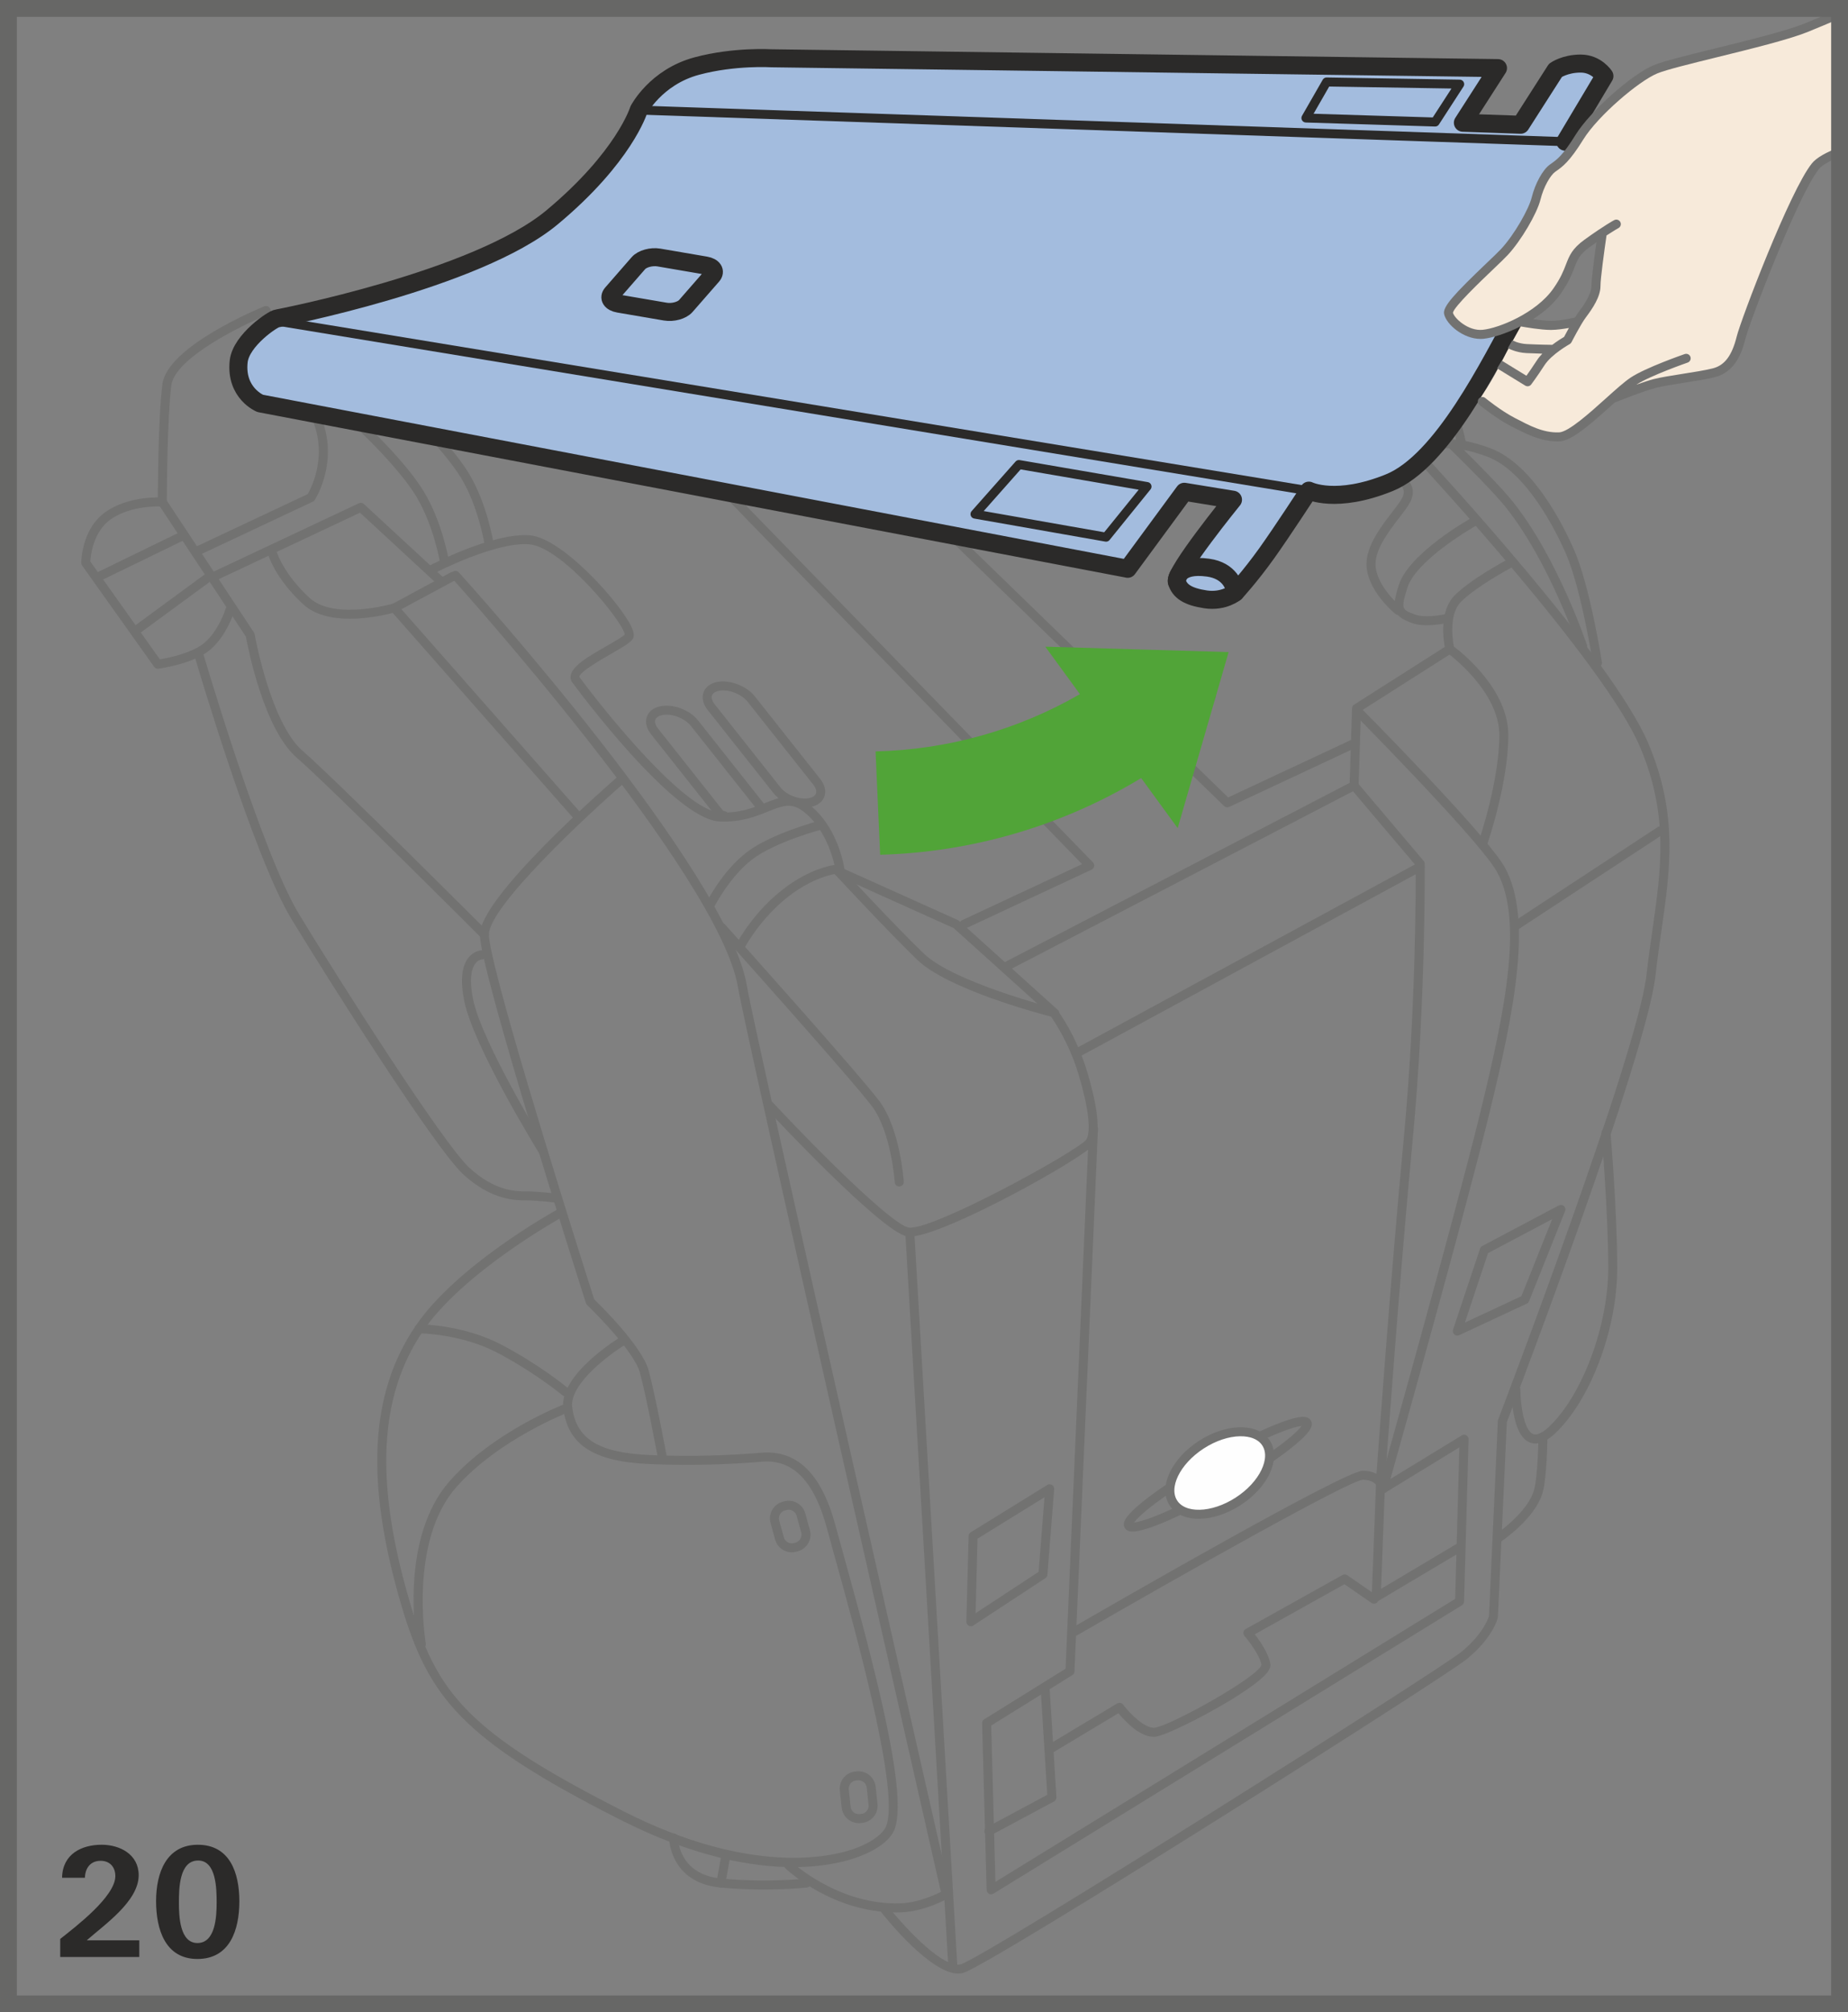 <?xml version="1.0" encoding="UTF-8"?>
<!DOCTYPE svg PUBLIC "-//W3C//DTD SVG 1.1//EN" "http://www.w3.org/Graphics/SVG/1.1/DTD/svg11.dtd">
<!-- Creator: CorelDRAW 2017 -->
<svg xmlns="http://www.w3.org/2000/svg" xml:space="preserve" width="38.75mm" height="42.182mm" version="1.1" style="shape-rendering:geometricPrecision; text-rendering:geometricPrecision; image-rendering:optimizeQuality; fill-rule:evenodd; clip-rule:evenodd"
viewBox="0 0 1836.11 1998.73"
 xmlns:xlink="http://www.w3.org/1999/xlink">
 <rect x="0" y="0" width="1836.11" height="1998.73" fill="#808080" stroke="none"/>
 <defs>
  <style type="text/css">
   <![CDATA[
    .str3 {stroke:#676766;stroke-width:16.72;stroke-miterlimit:4}
    .str0 {stroke:#727271;stroke-width:8.94;stroke-linecap:round;stroke-linejoin:round;stroke-miterlimit:10}
    .str1 {stroke:#2B2A29;stroke-width:8.94;stroke-linecap:round;stroke-linejoin:round;stroke-miterlimit:10}
    .str2 {stroke:#2B2A29;stroke-width:17.9;stroke-linecap:round;stroke-linejoin:round;stroke-miterlimit:10}
    .fil1 {fill:none;fill-rule:nonzero}
    .fil2 {fill:#FEFEFE;fill-rule:nonzero}
    .fil0 {fill:#727271;fill-rule:nonzero}
    .fil4 {fill:#2B2A29;fill-rule:nonzero}
    .fil5 {fill:#F7EADA;fill-rule:nonzero}
    .fil3 {fill:#A3BCDE;fill-rule:nonzero}
    .fil6 {fill:#51A438;fill-rule:nonzero}
   ]]>
  </style>
 </defs>
 <g id="Слой_x0020_1">
  <path class="fil0" d="M658.04 1451.89c-2.12,0 -3.99,-1.51 -4.39,-3.66 -0.1,-0.6 -11.23,-60.51 -17.82,-84.68 -6.3,-23.11 -52,-66.86 -52.47,-67.29 -0.54,-0.5 -0.95,-1.16 -1.17,-1.87 -4.31,-13.46 -105.39,-330.02 -105.39,-366.11 0,-36.77 123.38,-145.11 137.45,-157.35 1.87,-1.64 4.68,-1.4 6.3,0.45 1.62,1.86 1.42,4.68 -0.44,6.3 -37.38,32.5 -134.36,122.9 -134.36,150.59 0,27.68 68.22,248.43 104.61,362.3 6.6,6.39 47.57,46.67 54.11,70.64 6.69,24.5 17.52,82.93 17.99,85.38 0.45,2.43 -1.17,4.78 -3.6,5.24 -0.27,0.05 -0.55,0.07 -0.82,0.07z"/>
  <path class="fil0" d="M890.46 1899.51c-63.42,0 -108.27,-42.01 -110.19,-43.84 -1.79,-1.69 -1.85,-4.53 -0.15,-6.32 1.72,-1.79 4.54,-1.84 6.32,-0.17 0.45,0.44 46.62,43.53 108.65,41.29 16.41,-0.55 33.16,-8.04 39.76,-11.32 -15.18,-66.71 -193.82,-851.61 -201.57,-898.35 -18.67,-111.84 -281.38,-403.35 -284.03,-406.29 -1.65,-1.82 -1.52,-4.67 0.32,-6.32 1.82,-1.65 4.65,-1.5 6.32,0.34 10.9,12.04 267.14,296.39 286.22,410.8 7.89,47.53 200.31,892.67 202.26,901.2 0.43,1.92 -0.45,3.91 -2.17,4.89 -0.94,0.54 -23.6,13.21 -46.81,14.01 -1.65,0.05 -3.31,0.09 -4.93,0.09z"/>
  <path class="fil0" d="M788.03 1854.53c-41.07,0 -98.86,-10.1 -172.29,-47.34 -156.45,-79.35 -189.93,-120.79 -217.07,-213.08 -35.84,-121.81 -31.39,-209.77 14.01,-276.78 40.87,-60.31 136.25,-113.3 140.28,-115.52 2.16,-1.2 4.89,-0.4 6.09,1.75 1.18,2.17 0.4,4.9 -1.77,6.08 -0.97,0.54 -97.54,54.19 -137.19,112.73 -43.78,64.61 -47.86,150.16 -12.84,269.23 26.74,90.88 57.88,129.14 212.56,207.61 126.22,64.01 205.89,44.97 227.32,37.63 19.78,-6.8 29.96,-15.88 32.9,-22.11 15.03,-31.95 -29.2,-191.23 -50.46,-267.79 -3.13,-11.23 -5.87,-21.08 -7.99,-29 -12.67,-47.04 -33.83,-68.77 -64.67,-66.08 -26.04,2.19 -66.7,4.36 -112.46,2.26 -54.89,-2.51 -80.27,-19.06 -84.8,-55.38 -4.19,-33.67 55.53,-70 58.07,-71.52 2.16,-1.29 4.89,-0.59 6.16,1.52 1.27,2.12 0.58,4.87 -1.52,6.14 -15.95,9.61 -56.7,39.58 -53.83,62.75 3.95,31.49 26.06,45.28 76.32,47.55 45.3,2.08 85.54,-0.08 111.31,-2.22 35.89,-3.06 60.09,20.76 74.06,72.65 2.12,7.92 4.85,17.74 7.97,28.95 32.11,115.66 65.11,241.74 49.93,273.99 -4.86,10.36 -18.75,20.11 -38.08,26.76 -11.88,4.08 -32.68,9.23 -62,9.23z"/>
  <path class="fil0" d="M418.61 1637.62c-2.14,0 -4.03,-1.54 -4.39,-3.71 -0.75,-4.28 -17.7,-105.69 32.38,-162.6 43.73,-49.66 112.97,-76.21 115.89,-77.31 2.35,-0.93 4.9,0.28 5.77,2.59 0.89,2.32 -0.28,4.9 -2.61,5.77 -0.69,0.28 -70.11,26.91 -112.35,74.85 -47.26,53.71 -30.44,154.16 -30.27,155.16 0.43,2.44 -1.2,4.77 -3.64,5.18 -0.25,0.05 -0.5,0.07 -0.77,0.07z"/>
  <path class="fil0" d="M561.83 1386.99c-1.02,0 -2.02,-0.33 -2.88,-1.03 -0.25,-0.22 -26.96,-22.34 -64.12,-42.01 -36.62,-19.39 -78.04,-19.61 -78.45,-19.61 -2.47,0 -4.48,-2.02 -4.48,-4.48 0,-2.46 2,-4.48 4.48,-4.48 1.77,0 44.07,0.24 82.65,20.66 38.01,20.12 64.55,42.1 65.66,43.02 1.9,1.59 2.16,4.41 0.58,6.32 -0.89,1.07 -2.17,1.6 -3.44,1.6z"/>
  <path class="fil0" d="M903.84 1228.26c-1,0 -1.89,-0.07 -2.69,-0.22 -25.04,-4.56 -128.57,-114.8 -140.29,-127.34 -1.69,-1.82 -1.59,-4.66 0.22,-6.34 1.79,-1.69 4.63,-1.59 6.32,0.2 45.23,48.46 118.61,121.62 135.36,124.67 22.2,3.99 168.65,-76.19 176.64,-87.46 4.9,-8.15 1.94,-32.54 -7.96,-65.19 -9.24,-30.44 -23.57,-51.67 -27.25,-56.82 -13.48,-3.49 -103.05,-27.55 -132.82,-56.41 -27.75,-26.88 -73.03,-75.44 -82.11,-85.19 -5.02,0.91 -18.61,4.16 -35.36,14.81 -34.55,22 -53.39,57.19 -53.57,57.54 -1.17,2.2 -3.88,2.99 -6.05,1.87 -2.19,-1.16 -3.03,-3.86 -1.87,-6.04 0.8,-1.54 20.06,-37.61 56.7,-60.93 23.13,-14.73 40.7,-16.43 41.44,-16.48 1.42,-0.09 2.74,0.4 3.7,1.4 0.52,0.57 52.74,56.92 83.34,86.57 29.84,28.93 129.35,54.32 130.37,54.58 0.96,0.25 1.84,0.82 2.44,1.61 0.75,0.99 18.51,24.25 29.62,60.89 7.72,25.51 15.23,58.79 7.04,72.45 -7.35,12.25 -149.74,91.82 -183.21,91.82z"/>
  <path class="fil0" d="M893.45 1178.52c-2.34,0 -4.29,-1.82 -4.46,-4.18 -0.03,-0.5 -3.51,-50.03 -22.6,-75.49 -19.79,-26.4 -151.29,-173.11 -152.62,-174.6 -1.65,-1.84 -1.5,-4.66 0.34,-6.32 1.84,-1.66 4.66,-1.52 6.32,0.35 5.43,6.03 133.09,148.48 153.12,175.18 20.71,27.6 24.24,78.14 24.39,80.27 0.15,2.47 -1.71,4.62 -4.18,4.77 -0.1,0.01 -0.2,0.01 -0.3,0.01z"/>
  <path class="fil0" d="M946.71 1957.61c-2.35,0 -4.33,-1.84 -4.48,-4.21l-42.51 -725.01c-0.15,-2.47 1.74,-4.58 4.21,-4.73 2.32,0 4.58,1.73 4.73,4.19l42.53 725.03c0.13,2.45 -1.76,4.58 -4.21,4.73l-0.27 0z"/>
  <path class="fil0" d="M984.76 1881.53c-0.74,0 -1.47,-0.17 -2.14,-0.54 -1.39,-0.75 -2.29,-2.23 -2.34,-3.81l-4.46 -165.6c-0.05,-1.59 0.75,-3.08 2.11,-3.91l80.79 -50.23 23.22 -536.33c0.1,-2.47 2.27,-4.15 4.66,-4.28 2.45,0.1 4.4,2.21 4.28,4.66l-23.32 538.7c-0.07,1.47 -0.85,2.82 -2.11,3.6l-80.62 50.11 4.19 155.27 456.77 -281.07 4.18 -150.47 -73.53 44.93c-1.59,0.99 -3.56,0.85 -5.03,-0.25 -1.47,-1.12 -2.11,-3.01 -1.59,-4.77 0.73,-2.63 74.12,-263.01 100.64,-371.32 25.09,-102.49 45.07,-198.31 14.04,-244.83 -23.94,-35.94 -138.16,-151.33 -139.31,-152.5 -1.72,-1.74 -1.72,-4.58 0.03,-6.32 1.77,-1.75 4.58,-1.72 6.34,0.03 4.71,4.77 115.96,117.16 140.4,153.82 33.01,49.53 12.77,147.43 -12.8,251.94 -23.44,95.7 -83.35,309.74 -97.66,360.61l70.84 -43.26c1.37,-0.87 3.14,-0.92 4.56,-0.07 1.44,0.84 2.29,2.36 2.24,4l-4.48 161.12c-0.04,1.49 -0.84,2.89 -2.14,3.68l-465.43 286.42c-0.72,0.44 -1.53,0.67 -2.34,0.67z"/>
  <path class="fil0" d="M1065.31 1626.42c-1.54,0 -3.04,-0.8 -3.88,-2.24 -1.22,-2.14 -0.52,-4.88 1.64,-6.12 45.38,-26.26 272.72,-157.23 290.9,-157.23 17.17,0 23.57,11.22 24.55,17.17 0.4,2.43 -1.24,4.73 -3.68,5.15 -2.42,0.35 -4.73,-1.22 -5.15,-3.63 -0.2,-1.05 -2.33,-9.74 -15.73,-9.74 -13.94,0.99 -178.92,93.86 -286.43,156.04 -0.7,0.4 -1.47,0.6 -2.24,0.6z"/>
  <path class="fil0" d="M1367.4 1590.63c-0.79,0 -1.57,-0.22 -2.29,-0.63 -1.41,-0.84 -2.24,-2.37 -2.19,-4.01l4.48 -118.6c0.15,-2.09 13.96,-196.01 27.21,-335.44 12.47,-130.87 12.07,-256.82 11.97,-272.4l-64.62 -76.34c-0.72,-0.83 -1.1,-1.92 -1.07,-3.02l2.46 -76.68c0.05,-1.49 0.81,-2.84 2.07,-3.64l90.03 -57.29c-1.66,-9.28 -4.93,-36.49 9.86,-51.25 16.37,-16.37 49.89,-34.2 51.32,-34.95 2.16,-1.13 4.9,-0.32 6.05,1.86 1.16,2.19 0.34,4.9 -1.85,6.05 -0.34,0.18 -33.77,17.97 -49.18,33.37 -14.11,14.11 -6.92,45.73 -6.85,46.05 0.43,1.84 -0.35,3.76 -1.96,4.8l-90.62 57.65 -2.33 72.6 64.54 76.26c0.69,0.79 1.05,1.79 1.07,2.84 0.02,1.34 1.32,135.35 -11.97,274.96 -13.27,139.31 -27.06,333.13 -27.21,335.07l-4.15 110.24 75.72 -45.03c2.09,-1.26 4.86,-0.55 6.14,1.55 1.25,2.14 0.56,4.88 -1.56,6.13l-82.79 49.23c-0.7,0.42 -1.5,0.63 -2.29,0.63z"/>
  <path class="fil0" d="M982.52 1823.34c-1.59,0 -3.14,-0.85 -3.94,-2.35 -1.16,-2.19 -0.35,-4.9 1.82,-6.07l60.13 -32.21 -6.52 -104.54c-0.15,-2.45 1.71,-4.6 4.18,-4.73 2.55,-0.37 4.6,1.71 4.73,4.18l6.72 107.4c0.12,1.75 -0.8,3.39 -2.34,4.25l-62.66 33.57c-0.67,0.35 -1.39,0.52 -2.11,0.52z"/>
  <path class="fil0" d="M1045.17 1740.55c-1.52,0 -3.01,-0.77 -3.84,-2.17 -1.26,-2.12 -0.58,-4.87 1.54,-6.15l67.13 -40.27c1.94,-1.14 4.52,-0.67 5.88,1.16 7.19,9.56 22.11,24.15 31.59,22.88 16.85,-2.42 103.5,-51.03 105.86,-62.38 -1.65,-9.56 -12.74,-23.99 -16.85,-28.7 -0.91,-1.03 -1.27,-2.41 -1.04,-3.72 0.22,-1.32 1.05,-2.49 2.22,-3.14l96.22 -53.71c1.49,-0.79 3.33,-0.75 4.73,0.25l29.1 20.12c2.02,1.4 2.53,4.18 1.12,6.24 -1.39,2.04 -4.16,2.53 -6.24,1.12l-26.8 -18.55 -89.11 49.74c4.98,6.39 13.73,18.82 15.48,29.29 0.4,2.47 -0.44,5.1 -2.57,8.01 -14.31,19.57 -96.06,62.16 -110.88,64.29 -14.86,2.27 -31.14,-15.53 -37.49,-23.19l-63.75 38.27c-0.73,0.42 -1.52,0.63 -2.31,0.63z"/>
  <path class="fil0" d="M952.08 1960.3c-27.33,0 -70.86,-53.84 -76.01,-60.33 -1.54,-1.94 -1.22,-4.77 0.73,-6.3 1.92,-1.52 4.75,-1.22 6.29,0.73 19.19,24.19 55.34,61.16 71.39,56.65 23.72,-6.47 476.1,-292.8 497.34,-310.19 22.97,-18.77 27.55,-35.52 27.6,-35.67l8.81 -193.78c0.03,-0.48 0.12,-0.95 0.3,-1.4 1.37,-3.61 138.62,-362.87 147.41,-441.95 1.69,-15.25 3.78,-29.86 5.82,-44.1 8.78,-61.21 16.35,-114.07 -12.22,-181.91 -35.09,-83.31 -217.27,-280.12 -219.11,-282.12 -1.69,-1.81 -1.57,-4.64 0.23,-6.32 1.82,-1.69 4.67,-1.57 6.34,0.23 7.54,8.13 185.1,199.95 220.8,284.72 29.52,70.14 21.78,124.15 12.84,186.66 -2.04,14.16 -4.11,28.67 -5.81,43.82 -8.79,79.25 -139.09,421.03 -147.68,443.5l-8.91 193.95c-0.33,1.67 -5.26,20.46 -30.74,41.3 -23.24,18.99 -474.48,304.76 -500.67,311.88 -1.52,0.42 -3.11,0.62 -4.75,0.62z"/>
  <path class="fil0" d="M1488.24 1532.44c-1.44,0 -2.88,-0.7 -3.73,-1.99 -1.35,-2.07 -0.82,-4.83 1.24,-6.2 0.32,-0.22 32.26,-21.76 38.45,-44.45 3.95,-14.41 4.33,-52.2 4.33,-52.57 0.01,-2.46 2.02,-4.43 4.46,-4.43l0.03 0c2.49,0 4.46,2.04 4.44,4.5 -0.01,1.62 -0.4,39.37 -4.63,54.85 -7.09,25.94 -40.69,48.59 -42.12,49.54 -0.77,0.5 -1.62,0.75 -2.47,0.75z"/>
  <path class="fil0" d="M1525.49 1433.79c-2.07,0 -4.08,-0.42 -6,-1.24 -17.32,-7.52 -17.82,-47.71 -17.82,-52.27 0,-2.48 2,-4.48 4.46,-4.48 2.47,0 4.48,2 4.48,4.48 0.02,16.06 3.88,40.35 12.45,44.04 4.63,2.02 11.19,-2.71 15.82,-7.04 33.08,-31.02 59.01,-100.34 59.01,-157.85 0,-55.13 -6.62,-133.09 -6.7,-133.88 -0.2,-2.47 1.62,-4.63 4.08,-4.85 2.79,-0.28 4.63,1.62 4.85,4.08 0.07,0.79 6.72,79.15 6.72,134.64 0,60.66 -26.58,131.32 -61.83,164.38 -7.07,6.62 -13.62,9.96 -19.51,9.96z"/>
  <path class="fil0" d="M1506.14 923.79c-1.45,0 -2.89,-0.7 -3.74,-2.02 -1.36,-2.06 -0.79,-4.83 1.3,-6.2l143.2 -93.98c2.06,-1.36 4.85,-0.79 6.19,1.29 1.37,2.05 0.78,4.85 -1.29,6.2l-143.22 93.98c-0.75,0.5 -1.61,0.73 -2.44,0.73z"/>
  <path class="fil0" d="M1072.02 1049.26c-1.59,0 -3.12,-0.83 -3.93,-2.34 -1.17,-2.17 -0.36,-4.89 1.79,-6.07l339.01 -183.91c2.2,-1.18 4.89,-0.36 6.07,1.79 1.17,2.17 0.37,4.89 -1.81,6.07l-338.99 183.92c-0.69,0.37 -1.42,0.54 -2.14,0.54z"/>
  <path class="fil0" d="M1000.42 964.07c-1.6,0 -3.17,-0.87 -3.96,-2.41 -1.13,-2.2 -0.3,-4.89 1.91,-6.03l344.95 -179.28c2.2,-1.17 4.89,-0.3 6.03,1.91 1.14,2.19 0.3,4.89 -1.9,6.03l-344.96 179.27c-0.65,0.36 -1.35,0.5 -2.06,0.5z"/>
  <path class="fil0" d="M481.27 932.74c-1.15,0 -2.29,-0.44 -3.16,-1.3 -1.5,-1.51 -150.2,-150.16 -183.25,-178.81 -32.91,-28.5 -48.67,-110.07 -50.55,-120.27l-86.75 -131.25c-0.48,-0.72 -0.75,-1.59 -0.75,-2.46 0,-3.31 0.05,-81.25 4.51,-116.93 4.75,-37.96 97.29,-75.82 101.22,-77.41 2.29,-0.92 4.89,0.18 5.83,2.47 0.93,2.29 -0.18,4.9 -2.47,5.82 -25.46,10.32 -92.29,43.02 -95.7,70.24 -4.06,32.61 -4.41,103.8 -4.43,114.45l86.52 130.92c0.34,0.5 0.57,1.07 0.67,1.69 0.17,0.87 15.8,88.26 47.76,115.96 33.3,28.87 182.22,177.74 183.72,179.25 1.75,1.75 1.75,4.58 0,6.34 -0.87,0.87 -2.02,1.3 -3.16,1.3z"/>
  <path class="fil0" d="M552.89 1194.55c-0.2,0 -0.36,-0.01 -0.55,-0.03 -0.18,-0.01 -17.77,-2.2 -28.55,-2.2 -11.45,0 -35.3,0 -63.43,-25.8 -28.49,-26.09 -136.75,-197.64 -170.87,-253.83 -37.91,-62.45 -94.31,-254.71 -96.69,-262.85 -0.7,-2.39 0.65,-4.87 3.02,-5.55 2.39,-0.72 4.87,0.65 5.55,3.03 0.58,1.99 58.45,199.3 95.76,260.73 38.97,64.19 143.02,227.84 169.27,251.88 25.56,23.45 46.26,23.45 57.38,23.45 11.33,0 28.9,2.17 29.66,2.27 2.44,0.3 4.18,2.53 3.88,5 -0.28,2.26 -2.21,3.91 -4.43,3.91z"/>
  <path class="fil0" d="M539.45 1147.56c-1.49,0 -2.96,-0.75 -3.81,-2.14 -2.66,-4.32 -65.43,-106.37 -74.42,-151.4 -4.03,-20.07 -2.54,-34.55 4.41,-43.02 5.63,-6.87 12.62,-7.07 13.41,-7.07 2.47,0 4.46,2 4.46,4.48 0,2.44 -1.96,4.43 -4.4,4.48 -0.25,0 -3.78,0.25 -6.72,3.98 -3.44,4.4 -6.65,14.09 -2.39,35.42 8.69,43.44 72.61,147.4 73.26,148.45 1.29,2.1 0.65,4.86 -1.45,6.15 -0.73,0.45 -1.55,0.67 -2.35,0.67z"/>
  <path class="fil0" d="M759 1876.78c-12.72,0 -27.5,-0.5 -43.19,-1.99 -50.46,-4.81 -51.05,-48.78 -51.05,-49.21 0,-2.47 2,-4.46 4.46,-4.48l0.01 0c2.46,0 4.46,1.99 4.48,4.46 0,1.49 0.72,36.29 42.94,40.3 45.95,4.4 83.73,0.07 84.08,0.01 2.56,-0.27 4.68,1.47 4.97,3.93 0.28,2.46 -1.45,4.68 -3.91,4.97 -0.25,0.03 -17.48,2 -42.79,2z"/>
  <path class="fil0" d="M716.24 1874.81c-0.27,0 -0.54,-0.02 -0.82,-0.07 -2.43,-0.44 -4.03,-2.8 -3.6,-5.22l4.48 -24.61c0.44,-2.44 2.78,-4.09 5.2,-3.61 2.44,0.44 4.05,2.78 3.61,5.22l-4.48 24.61c-0.4,2.16 -2.29,3.68 -4.4,3.68z"/>
  <path class="fil0" d="M347.68 614.58c-16.66,0 -34.28,-3.25 -46.22,-14.18 -27.45,-25.16 -34.53,-48.04 -34.82,-49.01 -0.72,-2.36 0.63,-4.85 2.99,-5.55 2.36,-0.72 4.87,0.62 5.57,2.98 0.08,0.21 6.84,21.63 32.31,45 24.71,22.62 82.41,5.9 82.98,5.72l57.32 -30.99c2.17,-1.15 4.89,-0.36 6.07,1.82 1.19,2.17 0.37,4.9 -1.81,6.07l-58.19 31.33c-1.99,0.63 -23.2,6.82 -46.2,6.82z"/>
  <path class="fil0" d="M573.02 814.14c-1.24,0 -2.47,-0.52 -3.36,-1.52l-181.25 -205.85c-1.64,-1.86 -1.45,-4.67 0.4,-6.3 1.84,-1.66 4.68,-1.45 6.32,0.4l181.25 205.84c1.64,1.86 1.45,4.68 -0.4,6.32 -0.85,0.75 -1.9,1.12 -2.96,1.12z"/>
  <path class="fil0" d="M194.85 552.35c-1.67,0 -3.29,-0.95 -4.05,-2.57 -1.05,-2.24 -0.1,-4.9 2.14,-5.95l112.88 -53.12c3.17,-5.6 17.15,-32.87 7.8,-64.64 -10.93,-37.14 -52.92,-114.69 -53.34,-115.47 -1.18,-2.16 -0.38,-4.88 1.79,-6.07 2.14,-1.17 4.9,-0.38 6.07,1.81 1.75,3.21 42.88,79.15 54.06,117.21 11.63,39.55 -8.61,71.7 -9.46,73.05 -0.47,0.72 -1.1,1.27 -1.87,1.64l-114.12 53.69c-0.62,0.3 -1.27,0.44 -1.9,0.44z"/>
  <path class="fil0" d="M1572.46 646.53c-1.87,0 -3.61,-1.19 -4.25,-3.08 -0.28,-0.83 -28.57,-85.11 -72.29,-139.78 -10.08,-12.6 -33.72,-36.99 -70.24,-72.48 -1.79,-1.72 -1.82,-4.56 -0.1,-6.34 1.74,-1.76 4.58,-1.81 6.34,-0.09 36.79,35.74 60.68,60.41 71.01,73.32 44.73,55.91 73.5,141.68 73.78,142.55 0.79,2.34 -0.48,4.88 -2.82,5.65 -0.47,0.17 -0.95,0.24 -1.42,0.24z"/>
  <path class="fil0" d="M1587.15 662.7c-2.17,0 -4.08,-1.57 -4.43,-3.78 -0.12,-0.75 -11.72,-74.39 -26.98,-109.26 -8.21,-18.74 -38.06,-81.07 -78.03,-96.06 -33.33,-12.5 -49.11,-7.27 -49.25,-7.2 -2.36,0.82 -4.88,-0.38 -5.7,-2.68 -0.84,-2.3 0.32,-4.85 2.61,-5.71 0.75,-0.28 18.49,-6.67 55.48,7.22 42.07,15.78 72.11,75.79 83.09,100.86 15.7,35.9 27.15,108.37 27.63,111.44 0.38,2.44 -1.3,4.73 -3.73,5.12 -0.25,0.03 -0.47,0.05 -0.7,0.05z"/>
  <path class="fil0" d="M1452.43 447.18c-2.19,0 -4.11,-1.61 -4.43,-3.83 -0.02,-0.13 -2.09,-13.94 -7.04,-25.88 -0.97,-2.27 0.11,-4.9 2.41,-5.85 2.27,-0.89 4.89,0.15 5.85,2.43 5.4,12.99 7.54,27.4 7.64,28.01 0.35,2.43 -1.34,4.7 -3.78,5.07 -0.21,0.03 -0.43,0.05 -0.65,0.05z"/>
  <path class="fil0" d="M156.81 664.23c-1.44,0 -2.79,-0.68 -3.64,-1.87l-71.61 -100.69c-0.54,-0.77 -0.82,-1.67 -0.82,-2.61 0,-1.37 0.27,-33.85 24.27,-50.65 23.44,-16.4 55.23,-14.31 56.6,-14.23 2.45,0.17 4.31,2.31 4.15,4.78 -0.18,2.46 -2.41,4.23 -4.78,4.15 -0.27,-0.05 -30.04,-1.9 -50.82,12.62 -17.65,12.35 -20.08,36.05 -20.43,41.97l69.12 97.2c8,-1.34 32.24,-6.15 44.28,-16.45 14.44,-12.37 20.93,-33.48 21.01,-33.7 0.72,-2.36 3.19,-3.7 5.57,-2.99 2.35,0.72 3.71,3.21 2.99,5.57 -0.28,0.97 -7.27,23.8 -23.75,37.93 -16.46,14.12 -50.11,18.76 -51.53,18.94 -0.2,0.03 -0.4,0.03 -0.6,0.03z"/>
  <path class="fil0" d="M98.63 576.97c-1.65,0 -3.26,-0.92 -4.03,-2.53 -1.07,-2.21 -0.15,-4.9 2.07,-5.97l82.79 -40.29c2.19,-1.06 4.9,-0.17 5.98,2.07 1.07,2.21 0.15,4.9 -2.07,5.97l-82.79 40.29c-0.63,0.3 -1.29,0.45 -1.96,0.45z"/>
  <path class="fil0" d="M134.46 631.14c-1.37,0 -2.72,-0.64 -3.61,-1.82 -1.45,-2 -1.03,-4.8 0.97,-6.27l73.8 -54.17c1.97,-1.45 4.78,-1.06 6.25,0.97 1.47,1.99 1.03,4.78 -0.96,6.25l-73.81 54.17c-0.79,0.59 -1.72,0.87 -2.64,0.87z"/>
  <path class="fil0" d="M436.41 580.39c-1.09,0 -2.17,-0.4 -3.04,-1.18l-75.67 -69.98 -143.04 67.3c-2.23,1.04 -4.92,0.1 -5.97,-2.14 -1.05,-2.24 -0.08,-4.9 2.16,-5.95l145.76 -68.59c1.66,-0.77 3.6,-0.46 4.95,0.77l77.89 72.01c1.81,1.67 1.92,4.5 0.25,6.32 -0.89,0.95 -2.09,1.44 -3.29,1.44z"/>
  <path class="fil0" d="M834.4 867.33c-2.17,0 -4.08,-1.59 -4.41,-3.81 -0.07,-0.38 -6.24,-39.23 -33.15,-58.47 -11.23,-8.06 -20.16,-4.46 -33.61,0.95 -12.07,4.85 -27.16,10.93 -48.35,9.93 -45.85,-2.09 -142.77,-133.31 -146.86,-138.91 -6.07,-11.99 13.56,-23.24 34.35,-35.14 7.31,-4.19 15.55,-8.92 18.34,-11.58 -1.26,-12.37 -62.08,-86.92 -94.88,-89.66 -33.77,-2.71 -94.07,28.65 -94.68,28.97 -2.21,1.12 -4.88,0.3 -6.05,-1.89 -1.14,-2.19 -0.28,-4.88 1.89,-6.04 2.58,-1.36 63.69,-33.03 99.58,-29.96 32.7,2.72 91.82,69.35 101.45,92.37 1.37,3.27 2.88,8.02 0.09,11.38 -2.98,3.58 -10.03,7.71 -21.28,14.16 -9.42,5.4 -31.48,18.04 -31.17,22.77 26.83,36.41 105.12,133.01 139.64,134.58 19.24,0.89 32.76,-4.53 44.6,-9.29 14.44,-5.8 26.91,-10.83 42.18,0.08 30.04,21.45 36.52,62.67 36.77,64.43 0.36,2.44 -1.3,4.71 -3.76,5.08 -0.22,0.03 -0.44,0.05 -0.67,0.05z"/>
  <path class="fil0" d="M441.55 562.16c-2.14,0 -4.05,-1.55 -4.42,-3.74 -0.05,-0.36 -6.23,-36.46 -23.47,-65.19 -17.37,-28.93 -58.47,-67.27 -58.89,-67.65 -1.82,-1.67 -1.92,-4.5 -0.23,-6.32 1.69,-1.81 4.53,-1.9 6.32,-0.24 1.72,1.61 42.46,39.57 60.48,69.61 18.13,30.21 24.37,66.78 24.64,68.32 0.4,2.44 -1.26,4.75 -3.7,5.15 -0.23,0.05 -0.48,0.07 -0.73,0.07z"/>
  <path class="fil0" d="M486.16 546.11c-2.17,0 -4.07,-1.59 -4.41,-3.8 -0.07,-0.36 -6.07,-38.3 -23.3,-67 -6.42,-10.73 -16.82,-23.95 -30.89,-39.3 -1.67,-1.81 -1.54,-4.65 0.28,-6.32 1.82,-1.66 4.65,-1.54 6.32,0.27 14.48,15.8 25.23,29.51 31.98,40.75 18.14,30.22 24.2,68.62 24.45,70.22 0.38,2.44 -1.28,4.73 -3.74,5.12 -0.22,0.03 -0.45,0.05 -0.69,0.05z"/>
  <path class="fil0" d="M705.01 904.33c-0.67,0 -1.37,-0.15 -2,-0.46 -2.21,-1.12 -3.09,-3.8 -1.99,-6.02 0.67,-1.36 16.84,-33.3 41.52,-51.82 24.51,-18.39 69.94,-30.37 71.86,-30.87 2.44,-0.69 4.85,0.8 5.47,3.19 0.62,2.39 -0.82,4.83 -3.21,5.45 -0.45,0.13 -45.65,12.07 -68.75,29.4 -23.02,17.25 -38.73,48.34 -38.9,48.66 -0.79,1.57 -2.36,2.47 -4,2.47z"/>
  <path class="fil0" d="M957.8 922.51c-1.67,0 -3.29,-0.95 -4.06,-2.57 -1.04,-2.26 -0.07,-4.91 2.17,-5.95l119.22 -55.69 -353.26 -363.17c-1.72,-1.77 -1.69,-4.62 0.09,-6.34 1.79,-1.72 4.62,-1.67 6.34,0.09l357.65 367.69c1,1.04 1.45,2.49 1.19,3.91 -0.27,1.44 -1.2,2.64 -2.51,3.26l-124.94 58.35c-0.62,0.28 -1.26,0.42 -1.89,0.42z"/>
  <path class="fil0" d="M1219.36 801.89c-1.14,0 -2.26,-0.44 -3.11,-1.27l-271.25 -263.22c-1.79,-1.72 -1.82,-4.55 -0.12,-6.34 1.74,-1.76 4.58,-1.81 6.34,-0.09l269.04 261.08 121.79 -56.96c2.22,-1.07 4.87,-0.09 5.94,2.16 1.05,2.24 0.1,4.89 -2.16,5.95l-124.58 58.27c-0.6,0.28 -1.24,0.42 -1.89,0.42z"/>
  <path class="fil0" d="M799.62 802.12c-11.62,0 -24.49,-6 -31.31,-14.61l-65.28 -82.42c-4.52,-5.7 -5.97,-12.07 -4.01,-17.44 1.92,-5.25 6.67,-8.89 13.4,-10.28 12.4,-2.51 29.29,3.86 37.34,14.04l65.28 82.42c4.52,5.7 5.98,12.04 4.01,17.4 -1.89,5.25 -6.67,8.91 -13.4,10.28 -1.92,0.4 -3.96,0.6 -6.04,0.6zm-81.12 -116.37c-1.52,0 -2.94,0.13 -4.26,0.4 -3.58,0.73 -6,2.35 -6.8,4.56 -0.87,2.41 0.09,5.61 2.63,8.81l65.28 82.44c5.97,7.54 18.86,12.79 28.53,10.8 3.56,-0.73 5.98,-2.35 6.79,-4.58 0.87,-2.37 -0.08,-5.58 -2.61,-8.78l-65.29 -82.42c-5.15,-6.52 -15.35,-11.23 -24.26,-11.23z"/>
  <path class="fil0" d="M719.73 814.91c-0.83,0 -1.67,-0.23 -2.42,-0.7 -1.36,-0.1 -3.54,-0.38 -5.28,-2.63l-65.24 -82.38c-4.53,-5.68 -6,-12.04 -4.05,-17.42 1.9,-5.25 6.69,-8.91 13.44,-10.3 12.59,-2.57 29.02,3.6 37.34,14.03l65.28 82.44c1.54,1.94 1.22,4.75 -0.72,6.27 -1.94,1.55 -4.77,1.2 -6.29,-0.72l-65.29 -82.42c-6.17,-7.76 -19.22,-12.76 -28.53,-10.82 -3.58,0.74 -6.02,2.36 -6.82,4.58 -0.87,2.39 0.1,5.6 2.65,8.79l64.67 81.67c1.14,0.12 2.61,0.45 4.08,1.66 1.92,1.55 2.21,4.38 0.65,6.3 -0.89,1.09 -2.19,1.63 -3.48,1.63z"/>
  <path class="fil0" d="M1417.76 621.02c-5.23,0 -10.61,-0.56 -15.08,-2.24 -18.64,-7.04 -20.69,-13.02 -12.9,-37.65 9.99,-31.62 70,-65.47 72.56,-66.9 2.16,-1.2 4.88,-0.47 6.08,1.71 1.2,2.17 0.44,4.9 -1.72,6.1 -0.59,0.33 -59.46,33.53 -68.4,61.78 -6.69,21.21 -5.35,21.72 7.52,26.58 8.91,3.35 24.88,0.84 30.27,-0.4 2.56,-0.54 4.83,0.95 5.37,3.34 0.57,2.41 -0.94,4.81 -3.35,5.38 -0.58,0.13 -10.13,2.29 -20.36,2.29z"/>
  <path class="fil0" d="M1389.29 610.86c-1,0 -1.99,-0.34 -2.82,-1 -1.17,-0.97 -28.75,-23.75 -28.75,-49.7 0,-18.4 14.79,-37.61 25.59,-51.63 4.41,-5.73 8.23,-10.68 9.95,-14.12 4.36,-8.73 -2.22,-12.81 -2.99,-13.26 -2.16,-1.22 -2.9,-3.96 -1.67,-6.1 1.22,-2.14 3.94,-2.89 6.1,-1.65 5.13,2.93 13.09,11.92 6.57,25.01 -2.11,4.23 -6.17,9.5 -10.85,15.58 -10.01,13.02 -23.73,30.84 -23.73,46.18 0,21.66 25.19,42.56 25.44,42.76 1.9,1.57 2.21,4.38 0.63,6.3 -0.87,1.09 -2.17,1.64 -3.46,1.64z"/>
  <path class="fil0" d="M956.77 808.86c-9.36,0 -19.71,-5.1 -27.7,-13.64 -6.08,-6.53 -10.13,-14.3 -11.4,-21.93 -1.37,-8.27 0.67,-15.43 5.72,-20.14 9.69,-9.06 28.88,-5.08 41.6,8.51 13.22,14.16 15.73,32.64 5.69,42.07 -3.6,3.36 -8.41,5.13 -13.91,5.13zm-19.47 -51.9c-2.22,0 -5.4,0.49 -7.79,2.74 -2.81,2.59 -3.86,6.92 -2.99,12.13 0.97,5.88 4.2,12.02 9.11,17.27 6.24,6.67 14.32,10.82 21.15,10.82 2.24,0 5.4,-0.49 7.79,-2.72 6.18,-5.79 3.37,-19.28 -6.12,-29.44 -6.22,-6.65 -14.32,-10.8 -21.14,-10.8z"/>
  <path class="fil0" d="M1188.44 707.37c-9.34,0 -19.69,-5.1 -27.7,-13.64 -13.22,-14.16 -15.73,-32.63 -5.7,-42.06 9.71,-9.08 28.94,-5.07 41.62,8.51 13.24,14.17 15.75,32.64 5.69,42.06 -3.6,3.36 -8.41,5.13 -13.91,5.13zm-19.47 -51.89c-2.22,0 -5.38,0.47 -7.79,2.72 -6.18,5.79 -3.38,19.26 6.12,29.41 6.24,6.67 14.34,10.81 21.15,10.81 2.24,0 5.38,-0.48 7.79,-2.72 6.2,-5.78 3.37,-19.26 -6.12,-29.4 -6.22,-6.67 -14.32,-10.82 -21.14,-10.82z"/>
  <path class="fil0" d="M1048.11 1010.99c-1.07,0 -2.14,-0.37 -2.99,-1.16l-97.6 -88 -116.44 -52.41c-2.26,-1 -3.26,-3.66 -2.24,-5.92 1,-2.27 3.68,-3.24 5.91,-2.24l117.09 52.69c0.42,0.2 0.82,0.45 1.16,0.75l98.1 88.47c1.84,1.66 1.99,4.5 0.34,6.34 -0.89,0.97 -2.11,1.47 -3.33,1.47z"/>
  <path class="fil0" d="M1473.72 840.79c-0.48,0 -0.99,-0.08 -1.45,-0.25 -2.34,-0.8 -3.58,-3.34 -2.77,-5.68 0.2,-0.59 20.18,-59.11 20.18,-104.76 0,-44.09 -51.32,-81.37 -51.84,-81.76 -2,-1.42 -2.47,-4.23 -1.04,-6.24 1.45,-2.02 4.23,-2.47 6.25,-1.04 2.27,1.63 55.56,40.3 55.56,89.03 0,47.17 -19.83,105.23 -20.66,107.68 -0.65,1.84 -2.37,3.01 -4.23,3.01z"/>
  <path class="fil1 str0" d="M800.35 1520.93c1.89,6.75 -2.11,13.74 -8.84,15.59l-1.44 0.4c-6.75,1.85 -13.74,-2.12 -15.59,-8.86l-4.58 -16.53c-1.85,-6.74 2.14,-13.74 8.88,-15.61l1.44 -0.38c6.75,-1.86 13.71,2.1 15.59,8.86l4.55 16.53zm67.09 271.21c0.77,6.98 -4.26,13.24 -11.22,14.01l-1.47 0.15c-7,0.75 -13.26,-4.28 -14.03,-11.23l-1.86 -17.05c-0.77,-6.96 4.26,-13.24 11.22,-13.99l1.5 -0.15c6.97,-0.77 13.22,4.26 13.99,11.23l1.85 17.03zm99.41 -266.4l-2.24 85.03 71.6 -47 6.72 -85.03 -76.07 47.01zm507.94 -284.2l-26.85 80.57 67.13 -31.33 35.8 -89.51 -76.09 40.27zm-176.13 171.67c3.88,6.67 -32.73,34.97 -81.69,63.17 -48.98,28.22 -91.8,45.67 -95.65,38.96 -3.86,-6.67 32.71,-34.97 81.71,-63.17 48.94,-28.2 91.79,-45.67 95.63,-38.96z"/>
  <path class="fil2" d="M1257.96 1433.34c10.03,15.58 -2.44,41.52 -27.87,57.94 -25.46,16.42 -54.23,17.12 -64.27,1.52 -10.06,-15.58 2.42,-41.5 27.86,-57.92 25.43,-16.43 54.21,-17.12 64.28,-1.54z"/>
  <path class="fil1 str0" d="M1257.96 1433.34c10.03,15.58 -2.44,41.52 -27.87,57.94 -25.46,16.42 -54.23,17.12 -64.27,1.52 -10.06,-15.58 2.42,-41.5 27.86,-57.92 25.43,-16.43 54.21,-17.12 64.28,-1.54z"/>
  <path class="fil3" d="M1120.41 564.94l-861.9 -164.27c0,0 -24.76,-10.11 -21.37,-41.62 2.27,-21.29 34.86,-42.88 38.25,-42.76 0,0 198.11,-37.89 273.15,-100.43 71.78,-59.83 86.04,-106.55 86.04,-106.55 0,0 16.78,-32.75 57.84,-43.74 37.38,-10 73.98,-7.69 73.98,-7.69l721.94 9.76 -34.87 54.28 57.39 1.99 34.6 -54.07c0,0 9.28,-6.7 25.01,-6.7 15.76,0 23.63,12.39 23.63,12.39l-38.91 65.21c0,0 25.31,2.76 24.3,19.17 -1.02,16.43 -39.42,92.26 -71.51,150.96 -27.65,50.58 -74.88,147.18 -127.66,168.58 -52.78,21.4 -79.88,7.88 -79.88,7.88 0,0 -26.96,41.34 -41.64,61.88 -16.88,23.63 -31.51,39.38 -31.51,39.38 0,0 -11.32,9.36 -29.27,6.75 -17.92,-2.64 -26.04,-8.14 -28.77,-17.56 -2.72,-9.45 55.8,-81.44 55.8,-81.44l-48.37 -7.89 -56.27 76.51z"/>
  <path class="fil1 str1" d="M1120.41 564.94l-861.9 -164.27c0,0 -24.76,-10.11 -21.37,-41.62 2.27,-21.29 34.86,-42.88 38.25,-42.76 0,0 198.11,-37.89 273.15,-100.43 71.78,-59.83 86.04,-106.55 86.04,-106.55 0,0 16.78,-32.75 57.84,-43.74 37.38,-10 73.98,-7.69 73.98,-7.69l721.94 9.76 -34.87 54.28 57.39 1.99 34.6 -54.07c0,0 9.28,-6.7 25.01,-6.7 15.76,0 23.63,12.39 23.63,12.39l-38.91 65.21c0,0 25.31,2.76 24.3,19.17 -1.02,16.43 -39.42,92.26 -71.51,150.96 -27.65,50.58 -74.88,147.18 -127.66,168.58 -52.78,21.4 -79.88,7.88 -79.88,7.88 0,0 -26.96,41.34 -41.64,61.88 -16.88,23.63 -31.51,39.38 -31.51,39.38 0,0 -11.32,9.36 -29.27,6.75 -17.92,-2.64 -26.04,-8.14 -28.77,-17.56 -2.72,-9.45 55.8,-81.44 55.8,-81.44l-48.37 -7.89 -56.27 76.51zm19.22 -81.66l-40.69 50.26 -130.21 -22.89 43.64 -49.25 127.26 21.87zm310.66 -399.69l-24.37 37.61 -128.39 -3.98 20.56 -35.79 132.2 2.16z"/>
  <path class="fil1 str2" d="M701.13 263.73c7.37,1.25 10.32,5.8 6.54,10.14l-26.26 30.06c-3.78,4.36 -12.86,6.87 -20.28,5.6l-46.47 -7.94c-7.44,-1.27 -10.35,-5.82 -6.57,-10.16l26.23 -30.07c3.81,-4.35 12.87,-6.84 20.31,-5.59l46.5 7.96z"/>
  <path class="fil4" d="M1555.35 136.25l-920.6 -31.39c-2.47,0.09 -4.55,1.85 -4.63,4.31 -0.09,2.47 1.85,4.55 4.33,4.63l920.59 31.39 0.17 0c2.39,0 4.38,-1.9 4.46,-4.31 0.1,-2.47 -1.86,-4.54 -4.31,-4.63z"/>
  <path class="fil4" d="M1300.06 482.91l-1026.19 -168.78c-2.43,-0.47 -4.75,1.25 -5.15,3.7 -0.4,2.44 1.26,4.73 3.7,5.15l1026.18 168.76c0.27,0.05 0.5,0.07 0.73,0.07 2.16,0 4.06,-1.55 4.43,-3.76 0.4,-2.44 -1.27,-4.73 -3.7,-5.13z"/>
  <path class="fil4" d="M1201.53 554.96c-15.83,-2.19 -27.36,0.18 -34.49,6.97 -5.55,5.28 -7.09,12.25 -6.7,16.6 0.42,4.93 4.46,8.62 9.71,8.14 4.9,-0.44 8.56,-4.76 8.13,-9.69 0,0 0.23,-1.15 1.2,-2.07 1.07,-1 5.61,-4.13 19.71,-2.23 17.15,2.37 19.07,14.23 19.27,16.45 0.3,4.75 4.23,8.41 8.95,8.41 0.17,0 0.36,-0.01 0.54,-0.01 4.93,-0.3 8.69,-4.55 8.39,-9.48 -0.6,-9.87 -8.64,-29.49 -34.7,-33.08z"/>
  <path class="fil1 str2" d="M1120.41 564.94l-861.9 -164.27c0,0 -24.76,-10.11 -21.37,-41.62 2.27,-21.29 34.86,-42.88 38.25,-42.76 0,0 198.11,-37.89 273.15,-100.43 71.78,-59.83 86.04,-106.55 86.04,-106.55 0,0 16.78,-32.75 57.84,-43.74 37.38,-10 73.98,-7.69 73.98,-7.69l721.94 9.76 -34.87 54.28 57.39 1.99 34.6 -54.07c0,0 9.28,-6.7 25.01,-6.7 15.76,0 23.63,12.39 23.63,12.39l-38.91 65.21c0,0 25.31,2.76 24.3,19.17 -1.02,16.43 -39.42,92.26 -71.51,150.96 -27.65,50.58 -74.88,147.18 -127.66,168.58 -52.78,21.4 -79.88,7.88 -79.88,7.88 0,0 -26.96,41.34 -41.64,61.88 -16.88,23.63 -31.51,39.38 -31.51,39.38 0,0 -11.32,9.36 -29.27,6.75 -17.92,-2.64 -26.04,-8.14 -28.77,-17.56 -2.72,-9.45 55.8,-81.44 55.8,-81.44l-48.37 -7.89 -56.27 76.51z"/>
  <path class="fil5" d="M1831.46 13.82c-17.08,6.69 -31.76,12.2 -41.2,15.34 -27.16,9.06 -52.33,10.85 -81.99,21.31 -13.81,4.88 -29.62,4.76 -42.62,11.49 -8.78,4.53 -19.76,5.73 -28.32,10.65 -28.25,16.23 -53.46,41.12 -71.05,68.32 -6.57,10.11 -13.6,18.84 -23.4,25.86 -13.84,9.96 -15.16,29.87 -22.13,44.21 -7.12,14.71 -16.25,29.39 -27.75,41.09 -8.61,8.72 -17.67,16.95 -26.44,25.51 -6.51,6.39 -13.04,12.86 -19.06,19.74 -2.41,2.82 -9.29,9.3 -8.33,13.64 2.36,10.46 15.85,18.38 25.43,20.47 9.93,2.17 20.53,-1.42 29.75,-4.89 23.54,-8.89 45.15,-23.59 57.97,-45.65 4.71,-8.14 7.1,-17.3 11.65,-25.52 2.12,-3.89 5.1,-7.24 8.46,-10.13 1.39,-1.2 15.09,-10 19.89,-14.83 -2.27,6.65 -3.78,20.12 -5.28,31.15 -0.42,2.9 -0.77,25.44 -2.34,28.9 -7.27,16.01 -16.68,26.8 -30.07,33.46 -12.62,-0.73 -39.33,-2.97 -39.33,-2.97l-4.33 3.22c0,0 -13.47,23.96 -18.02,33.22 -11,22.25 -22.97,39.21 -22.97,39.21 0,0 2.31,2.66 6.72,5.65 21.75,14.81 42.12,27.56 68.25,32.41 9.89,1.81 22.83,-10.06 29.89,-15.46 9.44,-7.21 18.05,-15.73 27.8,-22.52 8.11,-5.67 -8.14,5.67 0,0 12.81,-8.93 30.81,-13.67 45.9,-16.85 16.39,-3.43 33.11,-5.05 49.51,-8.52 18.12,-3.85 26.64,-16.55 31.26,-33.78 1.82,-6.88 4.13,-13.61 6.5,-20.31 8.81,-24.55 18.42,-48.81 28.53,-72.83 9.87,-23.52 19.79,-47.49 32.8,-69.47 7.27,-12.34 20.63,-19.94 35.1,-25.74l-0.79 -135.38z"/>
  <path class="fil0" d="M1474.02 336.49c8.12,-0.81 22.23,-4.97 36.74,-12.32 4.81,0.87 20.18,3.53 30.06,3.53l0.52 0c5.67,-0.05 12.34,-1.04 17.47,-1.96 -2.06,3.75 -3.89,7.19 -4.78,8.88 -2.12,1.25 -6.74,4.07 -11.74,7.89 -2.41,-0.03 -12.87,-0.15 -25.27,-0.75 -8.41,-0.4 -14.36,-3.73 -14.42,-3.76l-4.46 7.76c0.32,0.18 7.79,4.43 18.47,4.95 5.94,0.28 11.37,0.45 15.78,0.57 -1.97,2.08 -3.81,4.21 -5.26,6.47 -4.54,6.97 -8.27,12.31 -10.55,15.47l-24.44 -15 -4.7 7.62 27.97 17.17c0.75,0.45 1.55,0.67 2.36,0.67 1.35,0 2.69,-0.62 3.56,-1.79 0.23,-0.3 5.55,-7.36 13.31,-19.28 7,-10.81 24.77,-20.74 24.94,-20.83 0.77,-0.43 1.42,-1.09 1.82,-1.87 0.09,-0.18 9.18,-17.9 14.22,-24.61 6.8,-8.99 14.59,-20.67 14.56,-31.19 -0.05,-7.19 3.83,-35.37 6,-50.23 7.68,-5.02 11.77,-7.27 11.82,-7.31 2.19,-1.14 3.04,-3.84 1.9,-6.04 -1.16,-2.19 -3.85,-3.04 -6.02,-1.92 -0.38,0.2 -9.38,4.91 -29.42,19.34 -12.49,9.03 -15.2,15.96 -18.59,24.78 -2.44,6.32 -5.22,13.47 -12.55,23.93 -17.07,24.35 -54.18,39.35 -70.16,40.92 -14.46,1.49 -28.27,-11.58 -29.57,-16.95 1.05,-6 27.23,-30.99 39.82,-43.01 6.37,-6.08 11.78,-11.25 14.63,-14.31 13.25,-14.29 29.05,-41.09 32.53,-55.11 3.11,-12.67 9.88,-24.05 14.36,-27.33l1.72 -1.25c5.77,-4.08 12.9,-9.14 26.43,-31.03 14.46,-23.42 54.93,-57.92 73.45,-65.63 8.89,-3.68 33.68,-9.78 59.91,-16.23 33.05,-8.13 70.49,-17.34 89.19,-24.82 7.79,-3.13 21.35,-8.81 37.75,-15.8 2.27,-0.95 3.34,-3.58 2.39,-5.85 -0.99,-2.29 -3.62,-3.33 -5.88,-2.37 -16.33,6.94 -29.82,12.6 -37.56,15.71 -18.13,7.25 -55.24,16.38 -88,24.44 -27.75,6.84 -51.7,12.72 -61.21,16.67 -21.95,9.11 -63.32,45.97 -77.65,69.17 -12.55,20.35 -18.62,24.64 -23.97,28.43l-1.86 1.34c-6.9,5.08 -14.38,18.69 -17.77,32.4 -2.79,11.35 -16.97,36.71 -30.37,51.17 -2.78,2.99 -8.04,8.01 -14.26,13.94 -32.7,31.23 -44.03,43.59 -42.41,50.8 2.31,10.38 19.02,24.67 36.26,24.67 0.99,0 1.97,-0.03 2.96,-0.13zm76.62 -44.68c7.96,-11.37 11.07,-19.41 13.58,-25.86 3.19,-8.27 5.13,-13.27 15.48,-20.74 2.49,-1.79 4.31,-3.01 6.45,-4.51 -1.85,13.12 -4.96,36.32 -4.95,43.45 0.03,8.84 -9.24,21.14 -12.72,25.77 -1.1,1.45 -2.35,3.4 -3.64,5.47 -1.25,0.28 -14.26,3.28 -23.6,3.36 -5.13,-0.08 -12.07,-0.9 -18.02,-1.72 10.47,-6.74 20.35,-15.11 27.43,-25.21z"/>
  <path class="fil0" d="M1829.78 145.42c-15.26,5.65 -24.92,11.15 -29.5,16.82 -21.97,27.16 -70.69,155.54 -74.75,172.01 -4.67,18.89 -11.97,28.65 -23.72,31.62 -7.72,1.96 -19.29,3.78 -30.49,5.53 -11.02,1.76 -21.46,3.39 -28.23,5.13 -4.65,1.2 -10.98,3.33 -17.35,5.6 14.22,-9.19 50.68,-21.86 51.06,-22 2.32,-0.81 3.56,-3.36 2.76,-5.68 -0.82,-2.35 -3.34,-3.56 -5.7,-2.78 -1.57,0.55 -38.91,13.52 -53.71,23.37 -6.5,4.33 -15.46,12.42 -24.97,20.98 -15.56,13.99 -36.87,33.18 -46.22,33.45 -15.92,0.54 -29.41,-6.84 -43,-13.87l-1.05 -0.55c-13.81,-7.14 -29.1,-19.64 -29.27,-19.77 -1.87,-1.57 -4.71,-1.29 -6.29,0.62 -1.57,1.92 -1.3,4.73 0.63,6.3 0.63,0.54 16.15,13.22 30.79,20.81l1.07 0.55c14.14,7.32 28.79,14.89 45.7,14.89 0.55,0 1.1,-0.01 1.64,-0.03 11.75,-0.34 28.95,-15.03 51.95,-35.76 1.07,-0.93 2.09,-1.85 3.13,-2.79 1.44,-0.57 28.38,-11.4 41.05,-14.66 6.35,-1.65 16.58,-3.26 27.4,-4.97 11.4,-1.79 23.17,-3.64 31.29,-5.7 19.88,-5.03 26.76,-24.18 30.21,-38.16 3.93,-15.91 52.32,-142.9 73.01,-168.51 2.39,-2.96 8.81,-7.82 25.66,-14.06 2.31,-0.85 3.5,-3.44 2.64,-5.75 -0.85,-2.33 -3.48,-3.53 -5.75,-2.64z"/>
  <path class="fil6" d="M1072.97 689.46l-34.4 -47.14 91.08 2.68 91.07 2.67 -25.31 87.44 -25.31 87.44 -36.26 -49.71c-78.95,47.78 -168.46,73.63 -259.36,76.16l-4.55 -102.65c70.94,-1.71 140.87,-20.98 203.03,-56.88z"/>
  <polygon class="fil1 str3" points="8.36,1990.38 1827.75,1990.38 1827.75,8.36 8.36,8.36 "/>
  <path class="fil4" d="M138.39 1943.78l0 -16.55 -52.2 0c17.27,-15.35 51.6,-38.68 51.6,-64.69 0,-20.77 -18.81,-30.24 -36.72,-30.24 -20,0 -38.98,9.17 -39.4,32.79l22.69 0c0.3,-10.06 5.88,-16.84 15.65,-16.84 8.74,0 14.58,5.84 14.58,15.18 0,20.47 -40,50.7 -54.76,62.43l0 17.91 78.55 0zm99.42 -55.35c0,-28.27 -9.47,-56.12 -41.24,-56.12 -31.3,0 -41.49,27.85 -41.49,55.95 0,28.27 9.17,57.49 41.07,57.49 32.03,0 41.66,-28.44 41.66,-57.31zm-22.56 1.36c0,13.52 -1.07,40.13 -19.1,40.13 -17.61,0 -18.38,-26.91 -18.38,-39.83 0,-13.86 0.17,-42.13 19.1,-42.13 18.08,0 18.38,28.27 18.38,41.83z"/>
 </g>
</svg>
